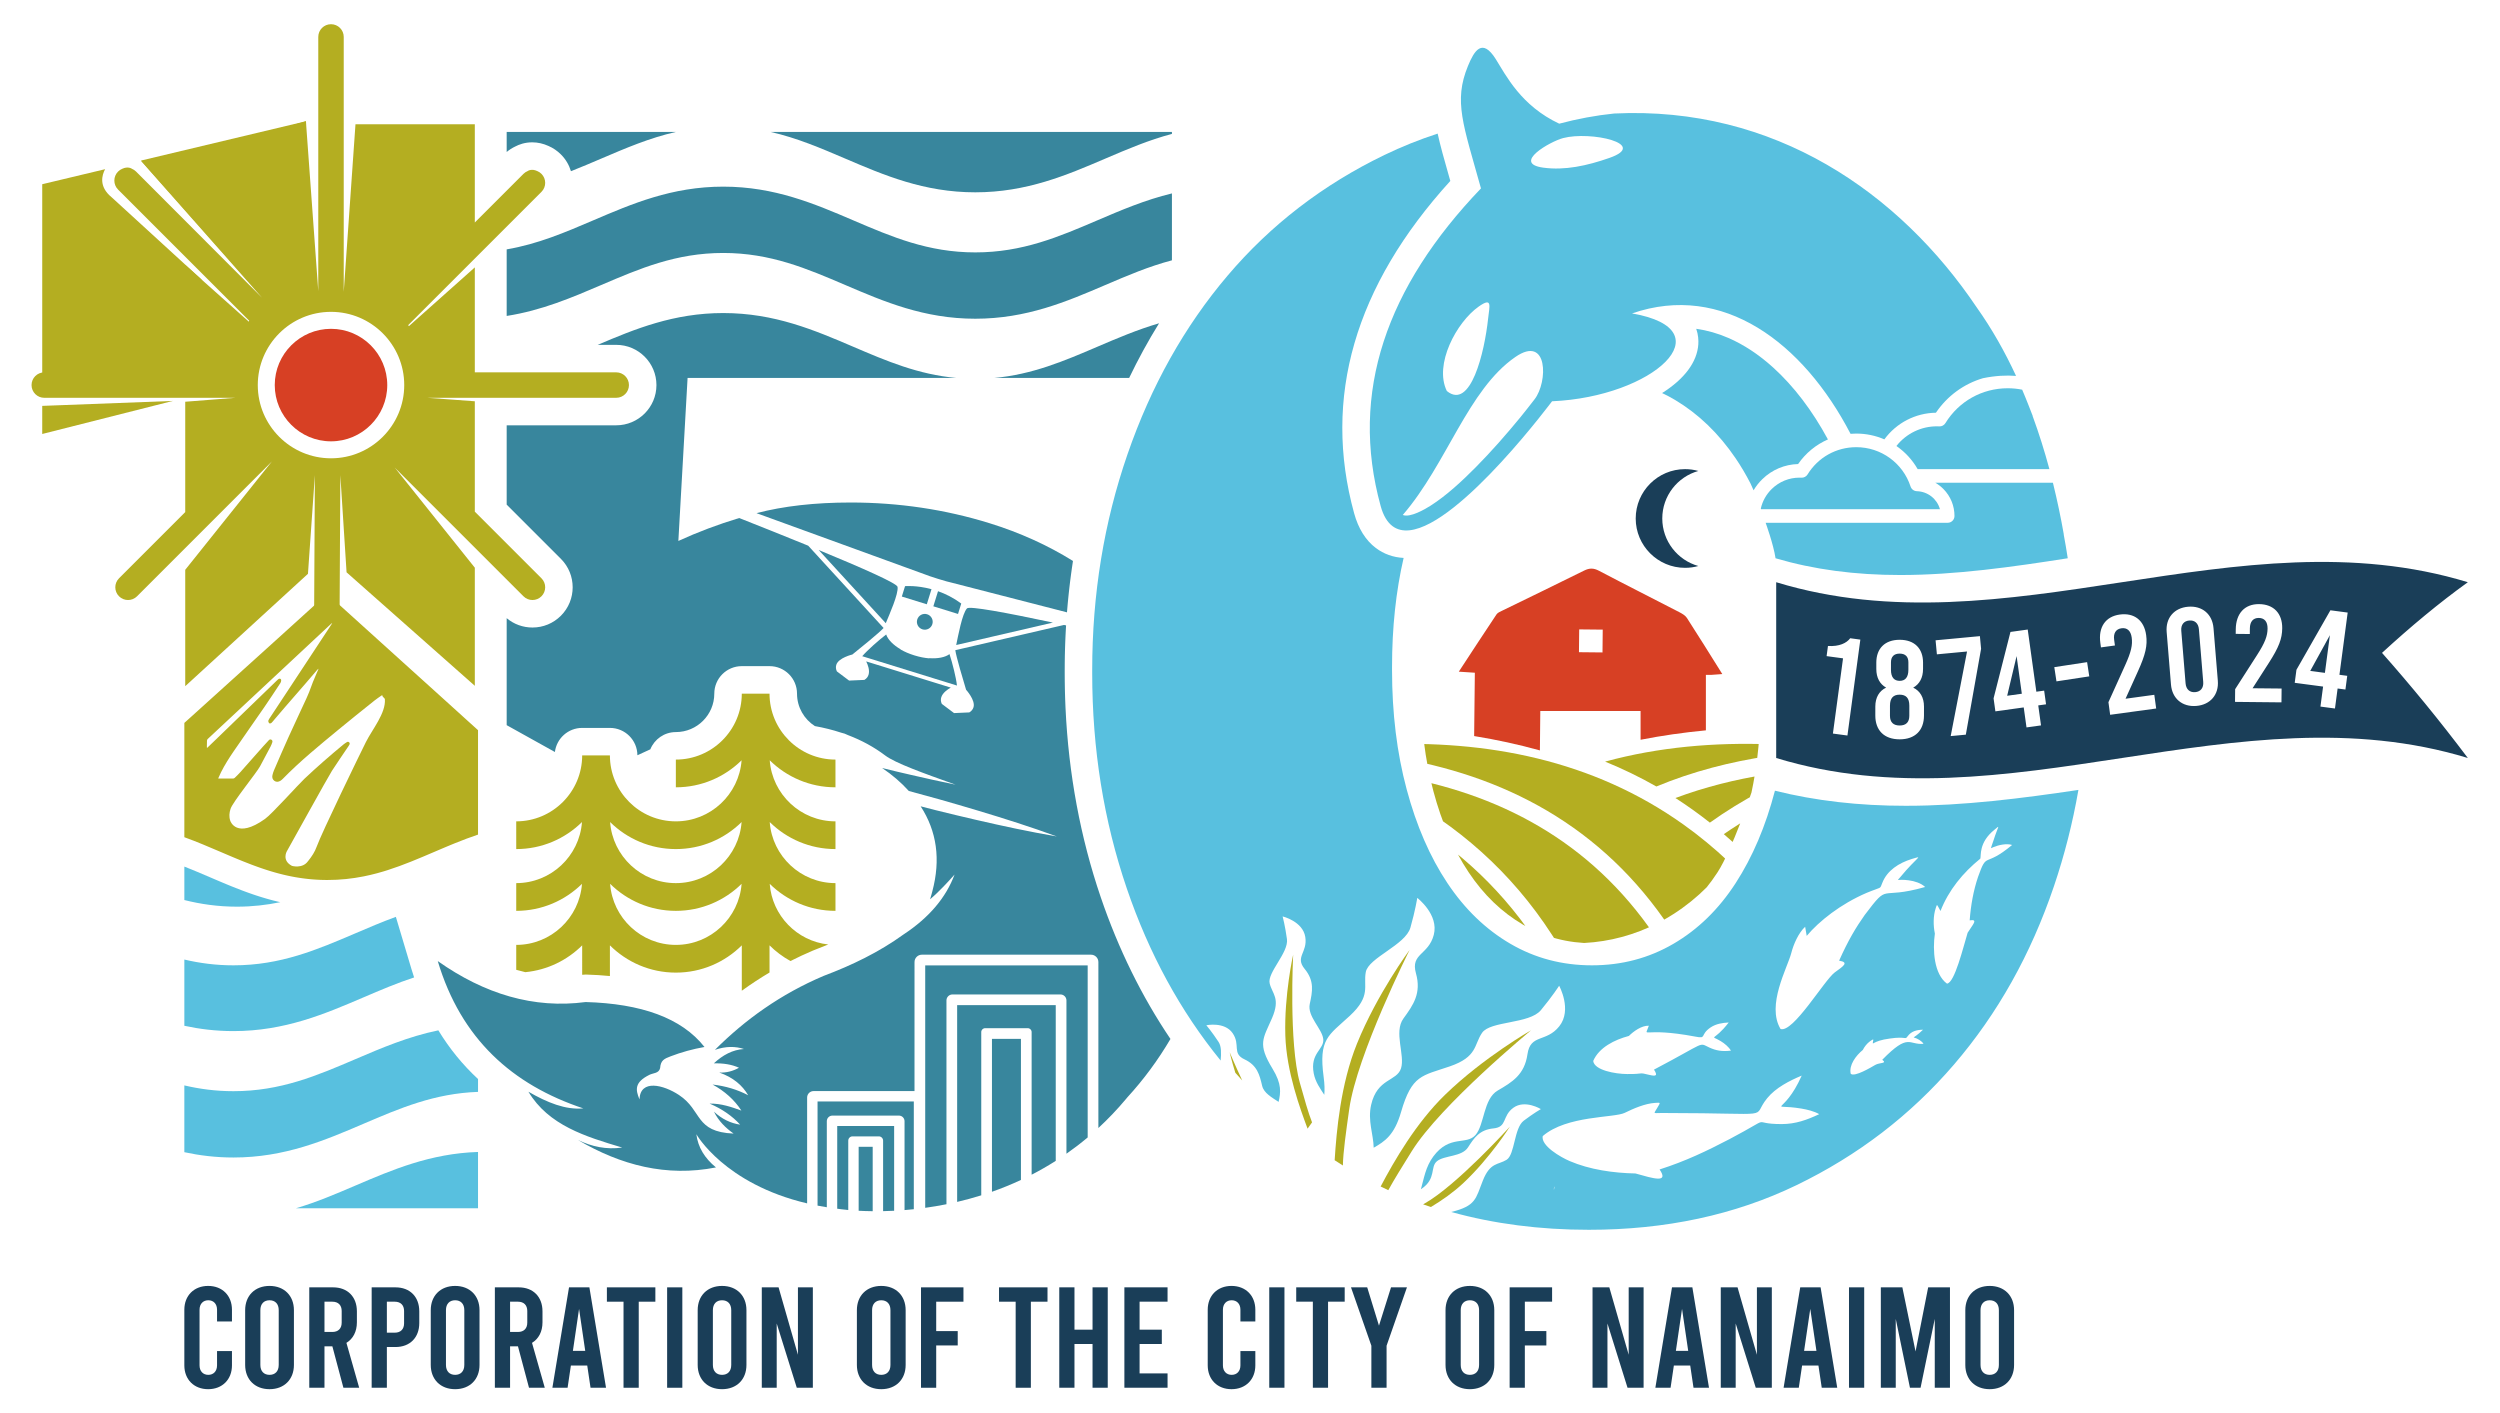 <?xml version="1.0" encoding="UTF-8" standalone="no"?>
<!-- Created with Inkscape (http://www.inkscape.org/) -->
<svg version="1.1" id="svg2" width="552" height="312" viewBox="0 0 552 312" xmlns:inkscape="http://www.inkscape.org/namespaces/inkscape" xmlns:sodipodi="http://sodipodi.sourceforge.net/DTD/sodipodi-0.dtd" xmlns="http://www.w3.org/2000/svg" xmlns:svg="http://www.w3.org/2000/svg">
  <defs id="defs6">
    <clipPath clipPathUnits="userSpaceOnUse" id="clipPath80">
      <path d="m 2901.19,1027.99 c -0.01,-0.05 -31.93,-94.752 -56.13,-132.15 -24.2,-37.391 -53.89,-66.371 -89.09,-86.891 -35.2,-20.551 -74.07,-30.801 -116.59,-30.801 -42.55,0 -81.39,10.25 -116.59,30.801 -35.2,20.52 -65.27,49.5 -90.19,86.891 -24.96,37.398 -44.38,82.121 -58.3,134.19 -13.95,52.04 -20.9,108.89 -20.9,170.49 v 4.4 c 0,61.59 6.6,118.03 19.8,169.38 13.2,51.32 32.24,95.32 57.2,131.99 24.92,36.64 54.61,65.24 89.09,85.8 34.44,20.52 72.94,30.79 115.49,30.79 42.52,0 81.39,-10.65 116.59,-31.9 35.2,-21.27 65.24,-50.59 90.19,-87.99 24.92,-37.39 44.34,-81.77 58.3,-133.09 0.84,-3.1 1.65,-6.22 2.44,-9.36 0,0 32.69,-174.73 -1.32,-332.6 z" id="path78" />
    </clipPath>
  </defs>
  <g id="g8" transform="matrix(1.333,0,0,-1.333,0,312)">
    <g id="g10" transform="scale(0.1)">
      <path d="m 305.344,78.949 v 92.192 c 0,23.281 15.918,39.429 39.441,39.429 23.52,0 39.438,-16.148 39.438,-39.429 v -19.493 h -24.707 v 19.493 c 0,9.738 -5.942,15.679 -14.496,15.679 -8.551,0 -14.493,-5.941 -14.493,-15.679 V 78.949 c 0,-9.738 5.942,-15.68 14.493,-15.68 8.554,0 14.496,5.941 14.496,15.68 v 23.762 h 24.707 V 78.949 c 0,-23.277 -15.918,-39.43 -39.438,-39.43 -23.523,0 -39.441,16.152 -39.441,39.43" style="fill:#1a3e58;fill-opacity:1;fill-rule:nonzero;stroke:none" id="path12" />
      <path d="m 406.078,79.672 v 90.75 c 0,24 16.156,40.148 40.391,40.148 24.234,0 40.39,-16.148 40.39,-40.148 V 79.672 c 0,-24 -16.156,-40.152 -40.39,-40.152 -24.235,0 -40.391,16.152 -40.391,40.152 z m 55.598,0 v 90.75 c 0,10.457 -5.942,16.398 -15.207,16.398 -9.266,0 -15.207,-5.941 -15.207,-16.398 V 79.672 c 0,-10.461 5.941,-16.402 15.207,-16.402 9.265,0 15.207,5.941 15.207,16.402" style="fill:#1a3e58;fill-opacity:1;fill-rule:nonzero;stroke:none" id="path14" />
      <path d="M 568.824,41.891 550.527,110.551 H 537.461 V 41.891 H 512.277 V 208.199 h 39.438 c 23.996,0 39.441,-15.679 39.441,-39.679 v -18.29 c 0,-15.441 -6.418,-27.32 -17.343,-33.98 l 21.144,-74.359 z m -31.363,92.418 h 13.066 c 9.743,0 15.446,5.703 15.446,15.441 V 169 c 0,9.738 -5.703,15.441 -15.446,15.441 h -13.066 v -50.132" style="fill:#1a3e58;fill-opacity:1;fill-rule:nonzero;stroke:none" id="path16" />
      <path d="m 615.629,208.199 h 39.437 c 23.997,0 39.438,-15.679 39.438,-39.679 v -19.481 c 0,-24 -15.441,-39.68 -39.438,-39.68 H 640.809 V 41.891 h -25.18 z m 38.25,-75.078 c 9.738,0 15.441,5.711 15.441,15.449 V 169 c 0,9.738 -5.703,15.441 -15.441,15.441 h -13.07 v -51.32 h 13.07" style="fill:#1a3e58;fill-opacity:1;fill-rule:nonzero;stroke:none" id="path18" />
      <path d="m 713.508,79.672 v 90.75 c 0,24 16.156,40.148 40.39,40.148 24.235,0 40.387,-16.148 40.387,-40.148 V 79.672 c 0,-24 -16.152,-40.152 -40.387,-40.152 -24.234,0 -40.39,16.152 -40.39,40.152 z m 55.594,0 v 90.75 c 0,10.457 -5.938,16.398 -15.204,16.398 -9.265,0 -15.207,-5.941 -15.207,-16.398 V 79.672 c 0,-10.461 5.942,-16.402 15.207,-16.402 9.266,0 15.204,5.941 15.204,16.402" style="fill:#1a3e58;fill-opacity:1;fill-rule:nonzero;stroke:none" id="path20" />
      <path d="M 876.254,41.891 857.957,110.551 H 844.891 V 41.891 H 819.707 V 208.199 h 39.438 c 23.996,0 39.441,-15.679 39.441,-39.679 v -18.29 c 0,-15.441 -6.414,-27.32 -17.344,-33.98 l 21.145,-74.359 z m -31.363,92.418 h 13.066 c 9.742,0 15.441,5.703 15.441,15.441 V 169 c 0,9.738 -5.699,15.441 -15.441,15.441 h -13.066 v -50.132" style="fill:#1a3e58;fill-opacity:1;fill-rule:nonzero;stroke:none" id="path22" />
      <path d="M 972.711,78.719 H 945.629 L 940.164,41.891 H 914.98 l 27.559,166.308 h 33.734 L 1003.83,41.891 h -25.654 z m -3.324,24.23 -10.219,69.61 -10.215,-69.61 z" style="fill:#1a3e58;fill-opacity:1;fill-rule:nonzero;stroke:none" id="path24" />
      <path d="m 1005.26,208.199 h 80.3 v -23.758 h -27.55 V 41.891 h -25.19 V 184.441 h -27.56 v 23.758" style="fill:#1a3e58;fill-opacity:1;fill-rule:nonzero;stroke:none" id="path26" />
      <path d="m 1105.04,208.199 h 25.19 V 41.891 h -25.19 V 208.199" style="fill:#1a3e58;fill-opacity:1;fill-rule:nonzero;stroke:none" id="path28" />
      <path d="m 1155.65,79.672 v 90.75 c 0,24 16.15,40.148 40.39,40.148 24.23,0 40.38,-16.148 40.38,-40.148 V 79.672 c 0,-24 -16.15,-40.152 -40.38,-40.152 -24.24,0 -40.39,16.152 -40.39,40.152 z m 55.59,0 v 90.75 c 0,10.457 -5.94,16.398 -15.2,16.398 -9.27,0 -15.21,-5.941 -15.21,-16.398 V 79.672 c 0,-10.461 5.94,-16.402 15.21,-16.402 9.26,0 15.2,5.941 15.2,16.402" style="fill:#1a3e58;fill-opacity:1;fill-rule:nonzero;stroke:none" id="path30" />
      <path d="m 1261.84,208.199 h 27.8 L 1321.71,96.539 V 208.199 h 24.71 V 41.891 h -26.61 L 1286.55,148.328 V 41.891 h -24.71 V 208.199" style="fill:#1a3e58;fill-opacity:1;fill-rule:nonzero;stroke:none" id="path32" />
      <path d="m 1419.36,79.672 v 90.75 c 0,24 16.15,40.148 40.39,40.148 24.23,0 40.38,-16.148 40.38,-40.148 V 79.672 c 0,-24 -16.15,-40.152 -40.38,-40.152 -24.24,0 -40.39,16.152 -40.39,40.152 z m 55.59,0 v 90.75 c 0,10.457 -5.94,16.398 -15.2,16.398 -9.27,0 -15.21,-5.941 -15.21,-16.398 V 79.672 c 0,-10.461 5.94,-16.402 15.21,-16.402 9.26,0 15.2,5.941 15.2,16.402" style="fill:#1a3e58;fill-opacity:1;fill-rule:nonzero;stroke:none" id="path34" />
      <path d="m 1525.56,208.199 h 70.32 v -23.758 h -45.14 v -48.703 h 35.64 V 111.98 h -35.64 V 41.891 h -25.18 V 208.199" style="fill:#1a3e58;fill-opacity:1;fill-rule:nonzero;stroke:none" id="path36" />
      <path d="m 1654.8,208.199 h 80.3 v -23.758 h -27.56 V 41.891 h -25.18 V 184.441 h -27.56 v 23.758" style="fill:#1a3e58;fill-opacity:1;fill-rule:nonzero;stroke:none" id="path38" />
      <path d="M 1754.58,41.891 V 208.199 h 25.19 v -70.09 h 29.93 v 70.09 h 25.18 V 41.891 h -25.18 v 72.461 h -29.93 V 41.891 h -25.19" style="fill:#1a3e58;fill-opacity:1;fill-rule:nonzero;stroke:none" id="path40" />
      <path d="m 1862.44,208.199 h 71.52 v -23.758 h -46.33 v -46.332 h 36.82 v -23.757 h -36.82 V 65.648 h 46.33 V 41.891 h -71.52 V 208.199" style="fill:#1a3e58;fill-opacity:1;fill-rule:nonzero;stroke:none" id="path42" />
      <path d="m 2000.48,78.949 v 92.192 c 0,23.281 15.92,39.429 39.44,39.429 23.52,0 39.44,-16.148 39.44,-39.429 v -19.493 h -24.71 v 19.493 c 0,9.738 -5.94,15.679 -14.49,15.679 -8.56,0 -14.5,-5.941 -14.5,-15.679 V 78.949 c 0,-9.738 5.94,-15.68 14.5,-15.68 8.55,0 14.49,5.941 14.49,15.68 v 23.762 h 24.71 V 78.949 c 0,-23.277 -15.92,-39.43 -39.44,-39.43 -23.52,0 -39.44,16.152 -39.44,39.43" style="fill:#1a3e58;fill-opacity:1;fill-rule:nonzero;stroke:none" id="path44" />
      <path d="m 2102.4,208.199 h 25.19 V 41.891 H 2102.4 V 208.199" style="fill:#1a3e58;fill-opacity:1;fill-rule:nonzero;stroke:none" id="path46" />
      <path d="m 2147.07,208.199 h 80.3 v -23.758 h -27.56 V 41.891 h -25.18 V 184.441 h -27.56 v 23.758" style="fill:#1a3e58;fill-opacity:1;fill-rule:nonzero;stroke:none" id="path48" />
      <path d="M 2330.48,208.199 2296.74,111.5 V 41.891 h -25.18 V 111.5 l -33.74,96.699 h 26.85 l 19.48,-63.437 19.96,63.437 h 26.37" style="fill:#1a3e58;fill-opacity:1;fill-rule:nonzero;stroke:none" id="path50" />
      <path d="m 2394.39,79.672 v 90.75 c 0,24 16.15,40.148 40.39,40.148 24.23,0 40.38,-16.148 40.38,-40.148 V 79.672 c 0,-24 -16.15,-40.152 -40.38,-40.152 -24.24,0 -40.39,16.152 -40.39,40.152 z m 55.59,0 v 90.75 c 0,10.457 -5.94,16.398 -15.2,16.398 -9.27,0 -15.21,-5.941 -15.21,-16.398 V 79.672 c 0,-10.461 5.94,-16.402 15.21,-16.402 9.26,0 15.2,5.941 15.2,16.402" style="fill:#1a3e58;fill-opacity:1;fill-rule:nonzero;stroke:none" id="path52" />
      <path d="m 2500.58,208.199 h 70.33 v -23.758 h -45.14 v -48.703 h 35.63 V 111.98 h -35.63 V 41.891 h -25.19 V 208.199" style="fill:#1a3e58;fill-opacity:1;fill-rule:nonzero;stroke:none" id="path54" />
      <path d="m 2637.9,208.199 h 27.8 L 2697.78,96.539 V 208.199 h 24.7 V 41.891 h -26.61 L 2662.61,148.328 V 41.891 H 2637.9 V 208.199" style="fill:#1a3e58;fill-opacity:1;fill-rule:nonzero;stroke:none" id="path56" />
      <path d="m 2799.7,78.719 h -27.09 l -5.46,-36.828 h -25.19 l 27.56,166.308 h 33.74 l 27.56,-166.308 h -25.66 z m -3.33,24.23 -10.22,69.61 -10.21,-69.61 z" style="fill:#1a3e58;fill-opacity:1;fill-rule:nonzero;stroke:none" id="path58" />
      <path d="m 2850.3,208.199 h 27.8 L 2910.17,96.539 V 208.199 h 24.71 V 41.891 h -26.61 L 2875.01,148.328 V 41.891 H 2850.3 V 208.199" style="fill:#1a3e58;fill-opacity:1;fill-rule:nonzero;stroke:none" id="path60" />
      <path d="m 3012.09,78.719 h -27.08 l -5.47,-36.828 h -25.18 l 27.56,166.308 h 33.74 l 27.56,-166.308 h -25.66 z m -3.32,24.23 -10.22,69.61 -10.22,-69.61 z" style="fill:#1a3e58;fill-opacity:1;fill-rule:nonzero;stroke:none" id="path62" />
      <path d="m 3062.7,208.199 h 25.18 V 41.891 H 3062.7 V 208.199" style="fill:#1a3e58;fill-opacity:1;fill-rule:nonzero;stroke:none" id="path64" />
      <path d="M 3229.95,208.199 V 41.891 h -25.18 V 155.93 L 3181.25,41.891 h -17.58 L 3140.15,155.93 V 41.891 h -24.71 V 208.199 h 35.64 L 3172.93,102 l 20.91,106.199 h 36.11" style="fill:#1a3e58;fill-opacity:1;fill-rule:nonzero;stroke:none" id="path66" />
      <path d="m 3255.38,79.672 v 90.75 c 0,24 16.15,40.148 40.38,40.148 24.24,0 40.39,-16.148 40.39,-40.148 V 79.672 c 0,-24 -16.15,-40.152 -40.39,-40.152 -24.23,0 -40.38,16.152 -40.38,40.152 z m 55.59,0 v 90.75 c 0,10.457 -5.94,16.398 -15.21,16.398 -9.26,0 -15.2,-5.941 -15.2,-16.398 V 79.672 c 0,-10.461 5.94,-16.402 15.2,-16.402 9.27,0 15.21,5.941 15.21,16.402" style="fill:#1a3e58;fill-opacity:1;fill-rule:nonzero;stroke:none" id="path68" />
      <path d="m 2173.3,481.469 c -6.17,15.582 -12.68,38.781 -20.18,65.41 -18.58,65.992 -11.1,212.351 -11.1,212.351 0,0 -15.03,-66.8 -12.97,-133.839 1.85,-60.032 24.76,-121.969 36.84,-154.34 2.46,3.687 4.97,7.097 7.41,10.418" style="fill:#b4ae21;fill-opacity:1;fill-rule:nonzero;stroke:none" id="path70" />
      <path d="m 588.883,376.879 c -32.875,-14.078 -64.817,-27.738 -98.738,-37.688 h 301.66 v 93.27 C 712.75,429.879 649.824,402.969 588.883,376.879" style="fill:#58c0df;fill-opacity:1;fill-rule:nonzero;stroke:none" id="path72" />
      <g id="g74">
        <g id="g76" clip-path="url(#clipPath80)">
          <path d="m 2441.8,1121.36 c 37.25,-6.05 73.38,-13.92 108.23,-23.59 0.23,-0.07 0.45,-0.13 0.68,-0.2 l 0.66,65.33 h 166.11 v -47.67 c 35.03,6.87 71.13,12.07 108.18,15.6 v 91.93 h 9.67 c 5.71,0.42 11.18,0.83 17.51,1.3 -20.29,32.35 -39.16,62.87 -58.65,93 -2.74,4.24 -8.12,7.23 -12.87,9.69 -44.23,22.88 -88.74,45.25 -132.82,68.43 -8.82,4.64 -15.71,4.68 -24.53,0.28 -45.04,-22.43 -90.4,-44.24 -135.6,-66.35 -3.41,-1.67 -7.6,-3.31 -9.54,-6.22 -20.75,-31.04 -41.12,-62.35 -62.45,-94.88 9.84,-0.65 16.96,-1.11 26.57,-1.74 -0.37,-35.77 -0.63,-70.44 -1.15,-104.91 z m 174.01,176.69 38.98,-0.4 -0.38,-37.78 -38.99,0.4 0.39,37.78" style="fill:#d74024;fill-opacity:1;fill-rule:nonzero;stroke:none" id="path82" />
          <path d="m 2308.55,997.051 c 92.26,-50.75 171.44,-120.039 232.88,-211.262 -104.45,24.02 -191.81,103.52 -232.88,211.262" style="fill:#b4ae21;fill-opacity:1;fill-rule:nonzero;stroke:none" id="path84" />
          <path d="m 2855.35,958.898 c 16.44,11.372 33.31,21.973 50.53,31.84 -7.47,-18.558 -16.39,-36.418 -26.65,-53.316 -7.82,7.348 -15.78,14.519 -23.88,21.476" style="fill:#b4ae21;fill-opacity:1;fill-rule:nonzero;stroke:none" id="path86" />
          <path d="m 2743.64,1037.82 c -27.49,15.68 -55.89,29.41 -84.94,41.22 89.29,24.35 181.91,32.03 273.74,28.66 -0.43,-6.45 -1.02,-12.88 -1.77,-19.28 -63.75,-9.46 -126.83,-25.58 -187.03,-50.6" style="fill:#b4ae21;fill-opacity:1;fill-rule:nonzero;stroke:none" id="path88" />
          <path d="m 2832.25,977.961 c -18.41,14.57 -37.45,28.169 -57.05,40.759 48.89,18.31 99.5,30.87 150.61,38.94 -1.77,-8.81 -3.83,-17.53 -6.2,-26.18 l -3.29,-1.73 c -28.98,-15.31 -57.11,-32.531 -84.07,-51.789" style="fill:#b4ae21;fill-opacity:1;fill-rule:nonzero;stroke:none" id="path90" />
          <path d="m 2284.48,1107.34 c 177.38,7.86 353.49,-25.11 504.35,-132.762 26.03,-18.578 50.88,-39.058 74.4,-61.297 -28.85,-39.871 -65.23,-72.703 -106.56,-95.949 -116.46,166.027 -282.9,246.068 -469.03,272.138 l -1.55,0.22 c -0.68,5.87 -1.21,11.77 -1.61,17.65" style="fill:#b4ae21;fill-opacity:1;fill-rule:nonzero;stroke:none" id="path92" />
          <path d="m 2295.85,1036.88 c -1.9,7.33 -3.58,14.72 -5.03,22.16 174.56,-25.76 330.33,-100.681 440.55,-254.481 -39.04,-17.489 -80.69,-26.348 -122.92,-26.348 -9.9,0 -19.8,0.48 -29.66,1.449 l -8.25,12.738 c -67.36,104.184 -156.57,182.082 -261.2,237.352 l -13.49,7.13" style="fill:#b4ae21;fill-opacity:1;fill-rule:nonzero;stroke:none" id="path94" />
        </g>
      </g>
      <path d="m 3642.3,1298.22 c -0.82,10.04 -7,15.28 -15.9,14.55 -8.9,-0.73 -14.14,-6.9 -13.31,-16.94 l 7.14,-87.19 c 0.82,-10.04 7,-15.28 15.9,-14.55 8.9,0.73 14.14,6.9 13.32,16.95 l -7.15,87.18" style="fill:#1a3e58;fill-opacity:1;fill-rule:nonzero;stroke:none" id="path96" />
      <path d="m 3146.62,1189.92 c -10.53,0.01 -16.03,-5.49 -16.04,-18.31 l -0.01,-16.72 c 0,-10.53 5.49,-16.03 16.02,-16.04 10.54,-0.01 16.04,5.49 16.04,16.02 l 0.01,16.72 c 0.01,12.82 -5.48,18.32 -16.02,18.33" style="fill:#1a3e58;fill-opacity:1;fill-rule:nonzero;stroke:none" id="path98" />
      <path d="m 3146.64,1212.82 c 8.93,0 14.43,5.49 14.44,18.31 v 12.37 c 0.01,9.39 -5.03,14.43 -14.42,14.44 -9.39,0 -14.43,-5.03 -14.43,-14.42 l -0.01,-12.37 c -0.01,-12.82 5.49,-18.32 14.42,-18.33" style="fill:#1a3e58;fill-opacity:1;fill-rule:nonzero;stroke:none" id="path100" />
      <path d="m 3324.71,1188.12 24.27,3.36 -8.65,62.38 z" style="fill:#1a3e58;fill-opacity:1;fill-rule:nonzero;stroke:none" id="path102" />
      <path d="m 3851.01,1226.04 8.27,62.43 -32.56,-59.21 z" style="fill:#1a3e58;fill-opacity:1;fill-rule:nonzero;stroke:none" id="path104" />
      <path d="m 4087.75,1376.19 c -381.88,116.47 -763.75,-116.47 -1145.64,0 0,-97.05 0,-194.11 0,-291.17 381.89,-116.461 763.76,116.47 1145.64,0 -47.37,62.98 -94.76,120.59 -142.15,174.14 47.39,43.5 94.76,82.95 142.15,117.03 z m -1027.64,-253.93 -24.06,3.24 16.78,124.6 -27.23,3.67 2.26,16.8 c 18.79,-1.15 30.92,4.84 36.85,12.83 l 16.79,-2.27 z m 126.8,33.06 c -0.02,-24.28 -14.45,-39.38 -40.33,-39.37 -25.88,0.02 -40.3,15.14 -40.28,39.41 l 0.01,14.89 c 0.01,15.11 6.42,25.87 17.88,31.36 -10.3,5.73 -16.25,16.27 -16.24,30.93 v 10.53 c 0.02,23.13 13.99,37.78 38.73,37.77 24.73,-0.02 38.69,-14.68 38.68,-37.81 l -0.01,-10.54 c -0.01,-14.65 -5.97,-25.18 -16.28,-30.9 11.45,-5.51 17.86,-16.27 17.85,-31.39 z m 69.31,-31.64 -25.08,-2.36 27.09,140.1 -49.93,-4.69 -2.18,23.26 73.41,6.89 1.97,-20.98 z m 124.55,15.34 -24.04,-3.34 -4.6,33.12 -46.95,-6.51 -2.99,21.55 27.97,109.99 28.58,3.97 14.29,-102.98 12.93,1.79 3.14,-22.68 -12.92,-1.79 z m 25.59,72.94 -3.59,23.55 54.34,8.28 3.59,-23.55 z m 88.93,-55.37 -2.85,20.88 27.52,60.84 c 10.31,22.68 12.68,34.09 11.01,46.35 -1.52,11.12 -7.57,16.53 -16.88,15.26 -9.3,-1.27 -13.68,-8.11 -12.17,-19.23 l 1.27,-9.3 -23.14,-3.16 -1.02,7.49 c -3.53,25.87 8.37,43.67 32.19,46.92 23.83,3.25 40.36,-9.52 43.71,-34.02 2.35,-17.24 -0.95,-32.03 -13.56,-59.86 l -20.59,-45.57 47.65,6.5 3.1,-22.69 z m 142.71,14.67 c -23.28,-1.9 -40.07,12.35 -41.96,35.4 l -7.15,87.18 c -1.89,23.06 12.36,39.85 35.64,41.76 23.28,1.9 40.07,-12.34 41.96,-35.4 l 7.15,-87.18 c 1.89,-23.05 -12.36,-39.85 -35.64,-41.76 z m 141.29,28.82 -0.24,-22.9 -76.94,0.79 0.22,21.07 36.07,56.19 c 13.5,20.93 17.51,31.88 17.63,44.25 0.12,11.22 -5.08,17.46 -14.47,17.55 -9.39,0.1 -14.72,-6.03 -14.84,-17.25 l -0.09,-9.39 -23.36,0.24 0.08,7.56 c 0.27,26.1 14.63,41.99 38.67,41.74 24.05,-0.25 38.55,-15.28 38.29,-40.01 -0.18,-17.41 -5.59,-31.55 -22.11,-57.26 l -27,-42.09 z m 108.72,21.06 -3.01,-22.71 -12.94,1.72 -4.39,-33.15 -24.06,3.19 4.39,33.15 -46.99,6.22 2.85,21.57 56.26,98.58 28.61,-3.79 -13.66,-103.07 12.94,-1.71" style="fill:#1a3e58;fill-opacity:1;fill-rule:nonzero;stroke:none" id="path106" />
      <path d="m 2703.32,1821.44 c 150.38,51.89 283.37,-48.22 361.94,-199.42 3.14,0.25 6.3,0.39 9.49,0.39 16.4,0 32.16,-3.39 46.53,-9.58 19.98,27.31 51.63,43.66 85.4,44.12 18.95,28 46.47,47.91 77.98,57.19 20.54,4.2 38.75,5.07 54.75,3.78 -18.32,39.61 -39.86,77.88 -65.2,113.56 v 0 c -127.83,190.01 -335.2,334 -600.5,321.08 -30.43,-3.11 -60.75,-8.78 -91,-16.83 -63.33,29.75 -88.12,79.86 -105.09,106.91 -22.5,35.83 -35.68,14 -46.12,-11.46 -24.02,-58.53 -7.85,-96.66 21.6,-202.66 -156.3,-163.16 -217.99,-337.76 -166.18,-526.04 4.42,-16.14 11.11,-26.92 19.5,-33.28 63.9,-48.47 227.23,158.33 259.07,199.68 3.23,4.21 5.12,6.7 5.38,7.03 167.98,7.29 288.67,118.39 132.45,145.53 z m -254.11,11.25 c 23.45,16.56 17.94,0.98 15.75,-19.65 -5.98,-56.24 -29.01,-152.42 -68.39,-120.15 -21.64,43.95 16.13,114 52.64,139.8 z m 92.57,-153.64 c -7.71,-9.87 -15.35,-19.83 -23.34,-29.57 -23.44,-28.57 -48,-56.59 -73.99,-82.85 -22.39,-22.63 -48.18,-46.68 -75.06,-63.81 -9.49,-6.05 -33.49,-19.85 -45.41,-15.37 -0.13,0.07 -0.24,0.12 -0.37,0.17 72.99,84.51 107.83,207.44 186.44,261.63 54.47,37.57 54.18,-41.49 31.73,-70.2 z m 124.06,399.94 c -37.16,-13 -73.94,-21.01 -109.68,-16.1 -52.2,7.18 11.65,43.3 32.89,48.95 45.66,12.11 142.84,-9.76 76.79,-32.85" style="fill:#58c0df;fill-opacity:1;fill-rule:nonzero;stroke:none" id="path108" />
      <path d="m 3366.86,1651.48 c 0.05,0.04 0.09,0.09 0.14,0.13 -2.05,5.41 -4.15,10.82 -6.31,16.21 -3.55,9.15 -7.28,18.24 -11.14,27.29 -7.77,1.56 -15.79,2.37 -23.95,2.37 -42.42,0 -81.02,-21.62 -103.25,-57.82 -2.15,-3.5 -6.03,-5.55 -10.13,-5.36 l -0.16,0.01 c -1.02,0.05 -2.04,0.1 -3.07,0.1 -26.44,0.28 -51.5,-11.86 -67.78,-32.6 14.32,-9.85 26.41,-22.88 35.22,-38.31 h 218.22 c -7.91,29.37 -17.1,58.85 -27.79,87.98" style="fill:#58c0df;fill-opacity:1;fill-rule:nonzero;stroke:none" id="path110" />
      <path d="m 3175.05,1526.96 c -4.74,0.15 -8.89,3.25 -10.37,7.76 -12.76,38.97 -48.9,65.15 -89.93,65.15 -33.16,0 -63.32,-16.9 -80.69,-45.19 -2.15,-3.5 -6.11,-5.57 -10.22,-5.36 -0.8,0.04 -1.6,0.08 -2.42,0.09 h -0.65 c -17.21,0 -33.49,-6.61 -45.84,-18.61 -9.23,-8.96 -15.48,-20.21 -18.29,-32.5 0.14,-0.37 0.28,-0.75 0.41,-1.13 h 296.31 c -4.73,16.87 -19.87,29.24 -38.31,29.79" style="fill:#58c0df;fill-opacity:1;fill-rule:nonzero;stroke:none" id="path112" />
      <path d="m 2904.65,1528.45 c 3.97,6.71 8.84,12.95 14.57,18.52 16.01,15.56 36.95,24.37 59.17,24.95 12.61,18.26 29.74,32.2 49.41,40.77 -25.67,47.56 -56.49,88.16 -90.78,119.19 -23.6,21.35 -48.49,37.8 -73.98,48.87 -17.51,7.61 -35.38,12.69 -53.37,15.2 3.47,-10.06 3.87,-19.19 3.45,-25.63 -1.89,-29.34 -22.97,-57.49 -60.02,-80.8 7.27,-3.41 14.39,-7.18 21.36,-11.34 38.87,-23.17 72.35,-55.41 100.45,-96.73 8.86,-13.02 17.03,-26.9 24.58,-41.56 1.74,-3.72 3.46,-7.54 5.16,-11.44" style="fill:#58c0df;fill-opacity:1;fill-rule:nonzero;stroke:none" id="path114" />
      <path d="m 3418.35,1455.4 c 0.05,0.01 0.1,0.02 0.16,0.02 -4.93,28.01 -10.88,56.66 -18.03,85.53 h -194.75 c 4.98,-2.89 9.59,-6.47 13.7,-10.7 11.62,-11.94 18.02,-27.69 18.02,-44.36 0,-6.22 -5.05,-11.26 -11.27,-11.26 h -301.54 c 0,0 12.94,-35.61 16.41,-58.77 63.38,-18.66 131.22,-27.74 206.89,-27.74 0.02,0 0.03,0 0.04,0 91.28,0.01 185.27,13.34 277.09,27.75 -2.01,13.27 -4.26,26.44 -6.72,39.53" style="fill:#58c0df;fill-opacity:1;fill-rule:nonzero;stroke:none" id="path116" />
      <path d="m 3157.11,1005.85 c -78.3,0 -149.72,8.21 -217.09,25.01 -0.02,-0.07 -0.03,-0.13 -0.05,-0.19 -15.28,-58.58 -36.93,-109.51 -64.95,-152.811 -28.01,-43.3 -62.39,-76.847 -103.14,-100.609 -40.75,-23.789 -85.76,-35.648 -134.99,-35.648 -49.27,0 -94.24,11.859 -134.99,35.648 -40.75,23.762 -75.57,57.309 -104.42,100.609 -28.89,43.301 -51.38,95.071 -67.49,155.361 -16.16,60.25 -24.2,126.07 -24.2,197.38 v 5.1 c 0,65.23 6.41,125.45 19.2,180.75 -17.04,0.82 -32.9,6.46 -46.09,16.46 -16.86,12.78 -28.95,32.14 -35.91,57.52 -52.61,191.21 0.99,376.29 159.33,550.43 -0.91,3.19 -1.8,6.32 -2.68,9.43 -7.41,26.03 -13.78,48.47 -18.3,69 -30.42,-9.91 -59.85,-21.73 -88.28,-35.47 -101.88,-49.27 -188.48,-115.88 -259.79,-199.93 -71.31,-84.05 -126.51,-182.54 -165.55,-295.44 -39.08,-112.94 -58.58,-232.21 -58.58,-357.85 v -5.09 c 0,-125.68 19.11,-244.498 57.31,-356.569 36.83,-108.031 88.65,-203.05 155.47,-285.05 1.06,11.918 1.32,23.531 -3.44,30.769 -11.11,16.922 -20.29,27.68 -20.29,27.68 0,0 30.18,6.359 43.58,-13.11 13.4,-19.46 -1.52,-33.441 19.61,-43.339 21.13,-9.903 24.95,-25.539 29.26,-43.852 2.86,-12.16 16.22,-19.328 27.26,-26.648 3.41,15.41 5.61,29.359 -10.03,54.918 -25.33,41.41 -15.61,49.793 -1.01,83.461 14.6,33.671 0.37,40.312 -3.79,58.039 -4.16,17.742 31.74,50.953 28.66,73.281 -3.08,22.332 -7.16,37.531 -7.16,37.531 0,0 33.37,-8.043 37.53,-34.012 4.16,-25.98 -17.52,-32.89 -1.02,-52.949 16.5,-20.058 12.86,-37.609 8.44,-58.07 -4.43,-20.469 20.5,-40.949 22.36,-58.149 1.87,-17.203 -22.3,-23.14 -15.78,-56.839 2.78,-14.403 10.66,-24.973 17.49,-35.493 0.77,8.11 0.54,17.621 -1.02,29.18 -8.59,63.75 7.66,68.711 43.35,101.742 35.69,33.028 21.98,48.68 26.41,72.41 4.43,23.731 65.71,44.829 73.9,73.547 8.19,28.723 11.36,49.332 11.36,49.332 0,0 36.17,-27.57 27.35,-61.289 -8.83,-33.722 -38.81,-30.519 -29.52,-63.66 9.3,-33.141 -4.49,-52.473 -20.79,-74.93 -16.3,-22.453 2.98,-60.609 -3.94,-82.461 -6.93,-21.851 -39.4,-16.148 -49.5,-60.492 -5.97,-26.207 3.79,-48.75 4.22,-71.027 18.38,10.539 34.21,20.668 45.37,59.23 17.89,61.778 34.77,59.75 80.76,75.547 45.99,15.801 39.78,35.653 53.41,55.571 13.64,19.921 78.22,14.461 97.32,37.429 19.09,22.961 30.32,40.532 30.32,40.532 0,0 21.95,-39.829 0.26,-67.11 -21.7,-27.281 -47.84,-12.25 -52.72,-46.308 -4.89,-34.071 -25.31,-46.18 -49.29,-60.141 -23.98,-13.949 -21.76,-56.652 -36.92,-73.84 -15.17,-17.191 -42.57,1.141 -69.72,-35.332 -12.94,-17.391 -15.57,-36.719 -20.61,-54.34 0.24,0.16 0.48,0.313 0.72,0.473 25.55,17.25 13.99,36.379 26.11,46.109 12.11,9.731 40.96,6.899 51.16,22.699 10.2,15.801 19.04,29.258 42.27,31.5 23.22,2.239 13.86,20.418 33.01,34.258 19.15,13.84 45.45,-2.269 45.45,-2.269 0,0 -12.26,-7.059 -28.41,-19.27 -16.14,-12.211 -14.47,-56.121 -28.38,-64.738 -13.92,-8.609 -27.17,-3.781 -39.31,-34.441 -12,-30.321 -11.33,-41.891 -52.35,-51.989 70.81,-19.66 146.78,-29.5 227.94,-29.5 127.34,0 241.95,24.641 343.83,73.86 101.87,49.23 188.87,115.89 261.06,199.929 72.15,84.051 127.34,182.5 165.55,295.442 17.52,51.789 31.01,104.91 40.49,159.378 -93.74,-13.94 -189.73,-26.29 -285.62,-26.29 z M 2698.08,624.621 c 7.43,7.367 21.13,17.551 33.11,16.949 -7.51,-22.41 -12.82,-1.09 77.29,-18.09 19.34,-3.89 6.51,2.918 25.36,15.508 8.6,5.66 19.43,7.481 29.65,7.934 -25.68,-33.203 -32.07,-19.524 -13.23,-30.883 6.28,-3.801 13.14,-9.418 16.92,-15.758 -15.19,-1.73 -24.82,0.188 -35.51,5.039 -19.07,8.641 -3,10.258 -91.96,-36.461 6.65,-10.308 3.2,-11.32 -7.47,-8.789 -19.54,4.879 -7.71,1.129 -37.05,1.461 -19.66,0.098 -54.39,6.321 -56.16,21.649 9.59,22.422 35.49,35.191 59.05,41.441 z M 2573.95,369.629 c -0.37,3.711 0.68,5.281 1.06,5.59 z m 377.43,109.012 c -56.1,-0.071 -8.61,16.339 -86.28,-24.75 -38.13,-19.871 -72.66,-36.5 -116.12,-50.411 15.65,-23.019 -9.54,-15.23 -40.02,-6.64 -36.15,0.73 -75.59,6.191 -109.08,20.601 -15.03,6.469 -47.73,25.329 -44.51,41.297 39.86,34.492 118.7,29.91 135.92,38.563 14.88,7.301 33.4,15.301 50.02,16.437 10.6,0.762 8.83,0.711 3.7,-8.406 -6.45,-11.594 -8.63,-7.812 15.41,-8.371 187.23,-0.09 138.18,-10.34 166.76,24.539 14.05,17.262 36.74,28.91 57.17,37.441 -30.33,-68.609 -57.6,-45.23 -0.53,-54.621 9.52,-1.59 21.22,-4.379 29.55,-9.242 -20.36,-9.59 -39.08,-16.367 -61.99,-16.437 z m 166.41,106.5 c 8.89,-6.602 -4.31,-4.262 -11.51,-8.45 -6.93,-4.019 -34.14,-20.453 -40.68,-14.8 -3.42,14.191 8.5,30.14 19.96,39.519 2.72,5.399 6.92,10.75 11.91,14.371 7.19,5.09 5.4,2.668 5.03,-0.293 -1.05,-8.258 -2.06,1.032 28.05,4.864 27.4,4.027 24.81,-2.75 29.23,3.66 6.28,8.59 14.86,10.648 25.57,10.957 -19.79,-19.258 -19.01,-8.649 -6.06,-16.981 2.57,-1.66 5.25,-3.816 6.87,-6.398 -24.93,-2.328 -24.04,18.808 -68.37,-26.449 z m -29.15,239.718 c -14.67,-20.8 -27.24,-41.781 -42.33,-75.55 17.2,-2.778 6.94,-9.168 -7.22,-19.457 -17.49,-13.071 -68.88,-100.571 -89.75,-93.723 -23.8,39.391 11.32,101.133 17.74,125.73 3.68,14.539 11.99,33.5 22.98,43.621 0.94,-6.281 1.43,-8.718 2.6,-15.128 20.29,24.218 55.89,52.636 99.19,71.25 25.87,10.699 21.56,5.398 25.96,16.429 8.03,20.739 27.41,33.02 48.8,39.699 20.59,5.84 10.43,5.641 -19.54,-30.75 -5.88,-7.082 -5.15,-1.96 14.66,-4.589 9.42,-1.262 20.25,-4.59 27.11,-11.051 -79.26,-22.531 -58.03,9.18 -100.2,-46.481 z m 187.89,63.442 c -7.87,-23.231 -12.11,-47.68 -13.93,-72.231 15.19,2.731 4.46,-7.679 -3.4,-20.519 -7.32,-23.969 -21.53,-83.25 -34.23,-84.27 -21.38,15.61 -24,55.239 -20.04,82.867 -2.74,13.211 -2.89,29.141 1.4,42.063 2.66,7.66 1.31,7.051 7.93,-4.609 13.47,34.546 37.04,63.269 65.96,86.707 1.66,4.711 -3.01,26.523 23.22,47.722 10.92,9.117 6.32,6.899 -1.43,-17.703 -5.31,-15.808 -5.26,-13.098 -0.54,-11.109 8.9,3.691 22.15,6.73 31.41,3.742 -46.7,-39.039 -41.02,-9.52 -56.35,-52.66" style="fill:#58c0df;fill-opacity:1;fill-rule:nonzero;stroke:none" id="path118" />
      <path d="m 2370.22,341.27 c 18.54,11.179 37.47,24.46 53.86,39.851 43.93,41.25 76.85,93.199 76.85,93.199 0,0 -88.29,-97.66 -142.03,-127.73 -0.55,-0.309 -1.08,-0.602 -1.62,-0.91 4.28,-1.508 8.59,-2.981 12.94,-4.41" style="fill:#b4ae21;fill-opacity:1;fill-rule:nonzero;stroke:none" id="path120" />
      <path d="m 2299.59,369.191 c 9.87,17.95 23.53,39.868 38.7,64.278 47.96,77.14 197.86,200.59 197.86,200.59 0,0 -78.78,-44.977 -142.54,-106.887 -48.01,-46.633 -84.02,-109.012 -106.69,-151.934 4.19,-2.047 8.4,-4.066 12.67,-6.047" style="fill:#b4ae21;fill-opacity:1;fill-rule:nonzero;stroke:none" id="path122" />
      <path d="m 2224.37,410.031 c 0.44,22.289 5.15,55.367 10.56,93.68 12.71,89.93 99.96,263.418 99.96,263.418 0,0 -53.9,-72.969 -87.21,-155.367 -27.04,-66.891 -33.92,-144.91 -36.94,-192.981 4.49,-2.953 9.03,-5.871 13.63,-8.75" style="fill:#b4ae21;fill-opacity:1;fill-rule:nonzero;stroke:none" id="path124" />
      <path d="m 2057.62,550.891 c -12.53,26.808 -20.8,46.757 -20.8,46.757 0,0 3.12,-13.757 9.4,-33.988 3.73,-4.262 7.53,-8.512 11.4,-12.769" style="fill:#b4ae21;fill-opacity:1;fill-rule:nonzero;stroke:none" id="path126" />
      <path d="M 726.078,633.93 C 676.027,623.551 631.957,604.699 588.883,586.262 525.07,558.941 464.793,533.129 386.68,533.129 c -29.239,0 -55.977,3.621 -81.336,9.582 V 432.078 c 25.367,-5.476 52.258,-8.808 81.336,-8.808 84.925,0 151.191,28.371 215.273,55.812 60.406,25.867 117.652,50.359 189.852,52.898 v 21.282 c -25.489,23.636 -47.41,50.547 -65.727,80.668" style="fill:#58c0df;fill-opacity:1;fill-rule:nonzero;stroke:none" id="path128" />
      <path d="m 681.504,735.551 -25.789,86.34 C 632.754,813.5 610.688,804.059 588.883,794.719 525.07,767.41 464.793,741.602 386.68,741.602 c -29.239,0 -55.977,3.609 -81.332,9.57 V 641.461 c 25.363,-5.473 52.254,-8.801 81.332,-8.801 84.925,0 151.191,28.371 215.273,55.809 28.07,12.019 55.453,23.73 83.977,33.09 -1.532,4.621 -3.02,9.269 -4.426,13.992" style="fill:#58c0df;fill-opacity:1;fill-rule:nonzero;stroke:none" id="path130" />
      <path d="m 766.074,1154.41 c -14.605,13.21 -29.211,26.45 -43.816,39.65 -18.024,16.28 -36.047,32.54 -54.059,48.81 -14.937,13.49 -29.851,27.01 -44.793,40.5 -4.043,3.65 -8.086,7.31 -12.133,10.96 -10.742,9.72 -21.503,19.44 -32.261,29.16 -10.133,9.16 -20.239,18.35 -30.449,27.44 -4.258,3.8 -8.821,3.73 -13.168,0.02 -2.598,-2.22 -5.161,-4.47 -7.696,-6.76 -18.359,-16.64 -36.719,-33.27 -55.078,-49.92 -6.41,-5.8 -12.82,-11.62 -19.23,-17.42 -21.93,-19.85 -43.895,-39.66 -65.856,-59.49 -22.937,-20.74 -45.859,-41.49 -68.832,-62.2 -4.441,-4.02 -8.906,-8.01 -13.355,-12.02 V 953.82 c 20.722,-7.5 40.593,-16 60.222,-24.41 2.262,-0.961 4.512,-1.93 6.762,-2.89 0.008,0 0.016,-0.008 0.023,-0.008 1.614,-0.692 3.219,-1.371 4.829,-2.063 0.195,-0.078 0.386,-0.16 0.582,-0.25 1.437,-0.609 2.875,-1.219 4.312,-1.828 0.363,-0.152 0.727,-0.301 1.09,-0.449 1.305,-0.563 2.609,-1.113 3.914,-1.652 0.422,-0.18 0.844,-0.348 1.266,-0.532 1.25,-0.519 2.5,-1.047 3.75,-1.558 0.461,-0.2 0.922,-0.379 1.379,-0.571 1.222,-0.507 2.445,-1.007 3.668,-1.507 0.425,-0.18 0.855,-0.352 1.285,-0.532 1.254,-0.511 2.511,-1.019 3.765,-1.519 0.246,-0.102 0.493,-0.199 0.739,-0.301 4.16,-1.672 8.324,-3.301 12.504,-4.891 0.613,-0.238 1.226,-0.468 1.839,-0.699 0.953,-0.359 1.907,-0.719 2.864,-1.07 0.754,-0.281 1.507,-0.57 2.265,-0.84 0.899,-0.328 1.801,-0.66 2.699,-0.98 0.821,-0.301 1.633,-0.59 2.454,-0.879 0.871,-0.321 1.75,-0.621 2.625,-0.93 0.847,-0.289 1.695,-0.59 2.546,-0.883 0.864,-0.297 1.731,-0.59 2.598,-0.879 0.863,-0.301 1.727,-0.59 2.594,-0.871 0.863,-0.289 1.73,-0.566 2.594,-0.848 0.875,-0.281 1.75,-0.57 2.625,-0.851 0.863,-0.27 1.73,-0.539 2.593,-0.809 0.887,-0.269 1.778,-0.55 2.664,-0.82 0.864,-0.262 1.727,-0.52 2.59,-0.77 0.899,-0.269 1.797,-0.531 2.7,-0.789 0.867,-0.25 1.734,-0.5 2.601,-0.742 0.906,-0.25 1.816,-0.508 2.727,-0.75 0.867,-0.238 1.738,-0.469 2.609,-0.699 0.922,-0.25 1.84,-0.488 2.762,-0.719 0.871,-0.23 1.746,-0.453 2.621,-0.66 0.93,-0.23 1.863,-0.461 2.797,-0.691 0.875,-0.211 1.75,-0.41 2.629,-0.61 0.941,-0.218 1.886,-0.441 2.832,-0.648 0.882,-0.192 1.761,-0.383 2.648,-0.57 0.953,-0.211 1.914,-0.411 2.871,-0.602 0.887,-0.18 1.77,-0.359 2.656,-0.531 0.969,-0.188 1.946,-0.379 2.918,-0.559 0.887,-0.16 1.778,-0.328 2.668,-0.488 0.989,-0.172 1.981,-0.34 2.973,-0.5 0.891,-0.152 1.777,-0.301 2.672,-0.442 1.004,-0.16 2.016,-0.308 3.027,-0.46 0.891,-0.129 1.785,-0.27 2.684,-0.391 1.023,-0.149 2.055,-0.277 3.086,-0.41 0.894,-0.117 1.785,-0.231 2.683,-0.34 1.051,-0.129 2.114,-0.238 3.172,-0.359 0.891,-0.098 1.778,-0.2 2.668,-0.29 1.086,-0.109 2.184,-0.199 3.278,-0.3 0.878,-0.078 1.753,-0.16 2.632,-0.231 1.141,-0.09 2.286,-0.168 3.434,-0.25 0.852,-0.058 1.699,-0.117 2.555,-0.168 1.207,-0.082 2.429,-0.133 3.648,-0.191 0.809,-0.039 1.609,-0.09 2.422,-0.121 1.355,-0.059 2.73,-0.09 4.102,-0.129 0.683,-0.02 1.359,-0.039 2.042,-0.059 2.063,-0.043 4.141,-0.062 6.235,-0.062 21.336,0 41.152,2.203 60.015,5.961 3.774,0.75 7.508,1.558 11.208,2.441 3.703,0.867 7.371,1.789 11.007,2.77 3.641,0.98 7.25,2.007 10.836,3.089 2.231,0.668 4.446,1.372 6.657,2.071 26.242,8.371 51.312,19.097 77.039,30.109 0.382,0.16 0.769,0.328 1.156,0.5 1.453,0.621 2.906,1.238 4.359,1.86 0.352,0.152 0.699,0.3 1.047,0.449 1.559,0.66 3.117,1.332 4.68,1.992 0.347,0.148 0.699,0.301 1.051,0.449 1.558,0.66 3.117,1.328 4.679,1.981 0.348,0.148 0.692,0.3 1.035,0.437 1.594,0.672 3.192,1.344 4.793,2.012 0.289,0.121 0.578,0.238 0.868,0.359 1.671,0.699 3.347,1.403 5.027,2.09 0.226,0.09 0.449,0.191 0.68,0.281 1.777,0.731 3.558,1.461 5.343,2.18 0.125,0.051 0.25,0.102 0.371,0.148 12.27,4.961 24.758,9.723 37.614,14.024 v 172.978 c -8.582,7.74 -17.157,15.49 -25.731,23.26 z m -159.89,-42.78 c -11,-22.01 -73.274,-150.251 -81.594,-173.4 -3.121,-8.691 -8.168,-16.402 -13.965,-23.558 L 510.074,914 c -9.051,-12.75 -26.492,-7.66 -26.492,-7.66 -17.102,8.969 -8.609,23.89 -8.609,23.89 5.734,10.079 68.64,123.89 74.925,133.64 8.856,13.7 18.172,27.1 27.27,40.64 0.613,0.9 1.27,1.82 1.699,2.81 0.567,1.32 0.535,2.68 -0.597,3.73 -1.086,1 -2.415,1.07 -3.579,0.35 -2.125,-1.31 -4.253,-2.67 -6.164,-4.26 -21.976,-18.23 -43.543,-36.94 -64.3,-56.55 -10.309,-9.74 -53.661,-58.16 -65.192,-66.418 -47.652,-34.121 -57.586,-3.211 -57.586,-3.211 -2.308,6.668 -1.715,13.23 0.399,19.789 3.746,11.62 43.32,59.94 48.996,70.69 5.812,11.03 11.746,21.99 17.543,33.02 1.101,2.1 1.91,4.36 2.676,6.61 0.55,1.63 0.121,3.18 -1.391,4.19 -1.606,1.07 -3.168,0.53 -4.328,-0.69 -3.199,-3.35 -6.332,-6.78 -9.422,-10.26 -12.527,-14.14 -24.992,-28.31 -37.567,-42.42 -2.996,-3.38 -6.253,-6.53 -9.496,-9.69 -0.629,-0.61 -1.668,-1.15 -2.523,-1.15 -7.832,-0.09 -15.648,-0.05 -23.481,-0.05 -0.289,0.02 -0.593,0.08 -1.464,0.19 1.636,3.56 3.058,6.93 4.679,10.18 6.149,12.27 13.504,23.83 21.227,35.12 16.629,24.3 33.664,48.33 50.367,72.59 9.149,13.29 17.973,26.78 26.859,40.26 0.778,1.19 1.176,2.83 1.254,4.29 0.153,2.34 -2.172,3.57 -4.207,2.36 -0.718,-0.43 -1.359,-1.02 -1.972,-1.62 -34.86,-33.7 -69.7,-67.41 -104.539,-101.12 -3.473,-3.36 -6.961,-6.71 -10.45,-10.05 -0.457,-0.45 -0.976,-0.85 -1.82,-1.6 -0.059,1.13 -0.121,1.82 -0.121,2.51 0.031,3.23 0,6.48 0.168,9.71 0.062,0.92 0.535,2.07 1.191,2.68 31.125,29.12 62.297,58.18 93.453,87.24 27.301,25.5 54.606,50.99 81.918,76.47 7.79,7.27 15.571,14.53 23.36,21.8 1.957,1.83 3.914,3.65 5.871,5.49 0.43,0.38 0.887,0.72 1.652,0.81 -1.332,-2.06 -2.66,-4.14 -4.023,-6.19 -0.383,-0.59 -0.766,-1.18 -1.16,-1.76 -22.977,-34.89 -45.95,-69.76 -68.938,-104.64 -10.078,-15.31 -20.172,-30.62 -30.297,-45.9 -1.07,-1.6 -1.883,-3.24 -1.179,-5.12 0.336,-0.93 1.043,-2.17 1.836,-2.37 0.902,-0.26 2.371,0.15 3.074,0.82 1.746,1.63 3.195,3.54 4.726,5.36 25.36,30.04 45.332,52.03 70.707,82.06 0.766,0.9 1.575,1.76 2.692,2.4 -1.789,-4.19 -3.547,-8.4 -5.399,-12.56 -6.593,-14.7 -7.754,-21.41 -14.484,-36.05 -10.031,-21.87 -20.371,-43.59 -30.297,-65.51 -8.137,-17.97 -15.879,-36.11 -23.707,-54.2 -1.102,-2.57 -1.941,-5.29 -2.555,-8.02 -0.839,-3.71 0.016,-7.12 3.243,-9.47 3.226,-2.3 6.636,-1.78 9.847,0.08 1.453,0.86 2.785,2 3.981,3.21 28.754,29.46 60.64,55.4 92.304,81.57 19.637,16.24 39.614,32.11 59.481,48.06 3.562,2.86 7.418,5.38 11.148,8.04 0.477,0.34 1.043,0.58 2.082,1.15 -0.933,-2.75 3.977,-4.62 4.16,-6.99 1.77,-22.84 -21.183,-50.32 -31.339,-70.65" style="fill:#b4ae21;fill-opacity:1;fill-rule:nonzero;stroke:none" id="path132" />
      <path d="m 552.895,1875.52 v 402.28 h -9.137 v -402.28 c 0.512,0.01 1.023,0.01 1.535,0.02 4.176,0.12 1.934,0.74 7.602,-0.02" style="fill:#36869d;fill-opacity:1;fill-rule:nonzero;stroke:none" id="path134" />
      <path d="m 393.305,1682.22 c -0.028,0.21 -0.051,0.42 -0.078,0.62 0.062,-0.2 0.121,-0.4 0.179,-0.6 l -0.101,-0.02" style="fill:#36869d;fill-opacity:1;fill-rule:nonzero;stroke:none" id="path136" />
      <path d="m 527.242,1857.64 h -0.004 v 0 c 0,0 0,0 0.004,0" style="fill:#36869d;fill-opacity:1;fill-rule:nonzero;stroke:none" id="path138" />
      <path d="m 548.281,1795.92 c -51.379,0 -93.179,-41.81 -93.179,-93.19 0,-51.37 41.8,-93.18 93.179,-93.18 51.383,0 93.184,41.81 93.184,93.18 0,51.38 -41.801,93.19 -93.184,93.19" style="fill:#d74024;fill-opacity:1;fill-rule:nonzero;stroke:none" id="path140" />
      <path d="m 562.48,1319.9 1.254,233.64 10.313,-160.94 212.445,-188.01 v 119.57 4.7 71.37 l -132.582,165.8 213.153,-213.15 c 4.117,-4.12 9.511,-6.18 14.91,-6.18 5.394,0 10.793,2.06 14.91,6.18 8.234,8.23 8.234,21.58 0,29.82 l -110.391,110.39 v 182.8 l -78.609,5.76 h 312.827 c 11.65,0 21.09,9.44 21.09,21.08 0,11.65 -9.44,21.09 -21.09,21.09 H 786.492 v 173.85 l -109.179,-97.31 c -0.379,0.57 -0.774,1.12 -1.161,1.68 l 220.731,220.73 c 8.234,8.23 8.234,21.59 0,29.82 -2.039,2.04 -4.399,3.58 -6.91,4.61 -9.785,4.67 -16,0 -16,0 -2.512,-1.03 -4.871,-2.57 -6.91,-4.61 l -80.571,-80.57 v 124.19 13.25 25.3 H 588.824 l -19.41,-277.12 -0.043,0.05 v 421.71 c 0,11.64 -9.441,21.08 -21.09,21.08 -11.644,0 -21.086,-9.44 -21.086,-21.08 v -421.15 l -19.918,273.85 -0.449,7.69 -200.851,-58.92 -72.297,-6.9 200.273,-226.47 -208.547,208.89 c -2.039,2.04 -4.394,3.57 -6.91,4.61 0,0 -6.215,4.67 -16,0 -2.512,-1.04 -4.867,-2.57 -6.91,-4.61 -8.234,-8.23 -8.234,-21.59 0,-29.82 l 217.113,-217.11 -0.5,-1.72 -105.359,93.9 -0.016,-0.93 -0.847,0.76 V 1723.82 H 73.34 c -11.645,0 -21.086,-9.44 -21.086,-21.09 0,-11.64 9.441,-21.08 21.086,-21.08 H 389.902 l -83.082,-6.51 V 1492.35 L 197.168,1382.7 c -8.234,-8.24 -8.234,-21.59 0,-29.82 4.117,-4.12 9.516,-6.18 14.91,-6.18 5.399,0 10.793,2.06 14.914,6.18 L 450.348,1576.23 306.82,1396.75 v -14.34 -178.43 l 203.293,186.14 11.446,163.42 -1.254,-232.85 z m -14.199,261.54 c -66.883,0 -121.297,54.41 -121.297,121.29 0,66.89 54.414,121.31 121.297,121.31 66.887,0 121.297,-54.42 121.297,-121.31 0,-66.88 -54.41,-121.29 -121.297,-121.29" style="fill:#b4ae21;fill-opacity:1;fill-rule:nonzero;stroke:none" id="path142" />
      <path d="m 462.188,846.68 c -0.989,0.23 -1.981,0.468 -2.969,0.699 -1.074,0.262 -2.133,0.519 -3.188,0.781 -0.992,0.25 -1.976,0.488 -2.957,0.738 -1.011,0.262 -2.039,0.532 -3.066,0.801 -0.992,0.27 -2,0.531 -3,0.813 -0.957,0.258 -1.992,0.547 -3.024,0.84 -0.929,0.25 -1.929,0.539 -2.925,0.82 -0.977,0.289 -1.981,0.578 -2.985,0.879 l -0.156,0.051 c -0.906,0.257 -1.813,0.527 -2.719,0.808 -1.047,0.32 -2.039,0.621 -3.027,0.93 -0.867,0.269 -1.82,0.558 -2.77,0.859 -1.015,0.332 -1.996,0.653 -2.976,0.973 l -2.797,0.906 c -0.848,0.281 -1.672,0.563 -2.492,0.832 0,0 -2.274,0.77 -3.176,1.078 -0.836,0.282 -2.856,0.992 -2.856,0.992 0,0 -2.128,0.75 -2.796,0.989 0,0 -4.832,1.742 -5.606,2.019 0,0 -4.703,1.75 -5.508,2.051 l -1.89,0.723 c -4.442,1.687 -8.903,3.437 -13.348,5.218 l -0.769,0.309 c -1.317,0.531 -5.313,2.16 -5.313,2.16 l -5.281,2.172 -5.078,2.117 -5.133,2.16 -5.043,2.141 -4.149,1.77 -0.609,0.242 -0.727,0.328 -6.222,2.66 c -13.809,5.922 -27.973,11.981 -42.285,17.59 v -55.418 c 27.082,-6.789 55.66,-10.981 87.132,-10.981 25.61,0 49.293,2.782 71.821,7.469 -0.715,0.16 -1.418,0.321 -2.113,0.481" style="fill:#58c0df;fill-opacity:1;fill-rule:nonzero;stroke:none" id="path144" />
      <path d="m 1519.35,1314.48 c -2.14,-6.9 1.72,-14.23 8.63,-16.37 6.9,-2.14 14.23,1.72 16.37,8.62 2.14,6.91 -1.73,14.24 -8.63,16.38 -6.9,2.13 -14.24,-1.73 -16.37,-8.63" style="fill:#38869d;fill-opacity:1;fill-rule:nonzero;stroke:none" id="path146" />
      <path d="m 1542.93,1364.66 c -25,6.77 -43.79,5.03 -43.79,5.03 l -5.34,-17.24 41.37,-12.81 7.76,25.02" style="fill:#38869d;fill-opacity:1;fill-rule:nonzero;stroke:none" id="path148" />
      <path d="m 1486.73,1368.5 c -0.93,5.79 -57.5,30.88 -130.62,61.02 l 111.09,-121.21 c 5.9,14.21 21.37,48.76 19.53,60.19" style="fill:#38869d;fill-opacity:1;fill-rule:nonzero;stroke:none" id="path150" />
      <path d="m 1592.23,1340.86 c -12.94,9.63 -26.19,16.1 -38.47,20.43 l -7.75,-25.01 40.88,-12.66 5.34,17.24" style="fill:#38869d;fill-opacity:1;fill-rule:nonzero;stroke:none" id="path152" />
      <path d="m 1601.79,1332.86 c -7.99,-8.38 -14.75,-45.64 -17.92,-60.69 l 160.17,37.18 c -77.36,16.47 -138.2,27.75 -142.25,23.51" style="fill:#38869d;fill-opacity:1;fill-rule:nonzero;stroke:none" id="path154" />
      <path d="m 1539.09,1250.37 c -0.03,-0.09 -0.05,-0.18 -0.08,-0.27 -7.52,0.63 -15.59,2.18 -23.8,4.72 -0.2,0.06 -0.39,0.13 -0.59,0.19 -0.19,0.06 -0.39,0.11 -0.58,0.17 -8.22,2.55 -15.75,5.83 -22.3,9.56 0.03,0.09 0.05,0.18 0.08,0.27 -12.39,7.28 -21.09,16.14 -23.95,24.6 -12.44,-9.51 -31.24,-26.12 -39.65,-35.98 l 156.9,-48.6 c -1.37,12.9 -7.47,37.21 -12.37,52.09 -7.14,-5.36 -19.33,-7.76 -33.66,-6.75" style="fill:#38869d;fill-opacity:1;fill-rule:nonzero;stroke:none" id="path156" />
      <path d="m 1817.7,1975.63 c -63.82,-27.33 -124.09,-53.13 -202.21,-53.13 -78.11,0 -138.38,25.8 -202.2,53.13 -64.08,27.43 -130.35,55.8 -215.27,55.8 -84.92,0 -151.19,-28.37 -215.274,-55.8 -46.906,-20.09 -91.914,-39.33 -143.48,-48.12 v -110.26 c 58.203,9.12 108.011,30.41 156.55,51.2 63.814,27.32 124.094,53.12 202.204,53.12 78.11,0 138.39,-25.8 202.2,-53.12 64.09,-27.44 130.35,-55.81 215.27,-55.81 84.93,0 151.2,28.37 215.28,55.81 36.62,15.68 72.09,30.85 110.43,40.94 v 110.83 c -44.48,-10.77 -84.4,-27.85 -123.5,-44.59" style="fill:#38869d;fill-opacity:1;fill-rule:nonzero;stroke:none" id="path158" />
      <path d="m 1400.22,2077.83 c 64.09,-27.44 130.35,-55.81 215.27,-55.81 84.93,0 151.2,28.37 215.28,55.81 36.62,15.68 72.09,30.85 110.43,40.94 v 3.25 h -664.65 c 43.5,-9.88 82.86,-26.72 123.67,-44.19" style="fill:#38869d;fill-opacity:1;fill-rule:nonzero;stroke:none" id="path160" />
      <path d="m 1919.89,1805.11 c -36.09,-10.6 -69.44,-24.84 -102.19,-38.87 -55.07,-23.58 -107.51,-46.01 -171.05,-51.72 h 223.68 c 15.09,31.42 31.62,61.64 49.56,90.59" style="fill:#38869d;fill-opacity:1;fill-rule:nonzero;stroke:none" id="path162" />
      <path d="m 1253.09,1490.6 c 132.29,-48.08 277.81,-100.97 278.41,-101.25 3.05,-1.38 12.49,-4.54 22.38,-7.63 9.89,-3.04 19.47,-5.77 22.76,-6.35 0.5,-0.09 88.41,-22.73 190.73,-49.09 0.12,1.5 0.24,2.99 0.36,4.49 0.14,1.63 0.28,3.27 0.42,4.91 0.2,2.25 0.4,4.51 0.61,6.77 0.15,1.54 0.3,3.09 0.45,4.63 0.22,2.33 0.46,4.65 0.7,6.97 0.15,1.46 0.3,2.91 0.46,4.36 0.25,2.41 0.52,4.81 0.79,7.22 0.15,1.34 0.31,2.68 0.47,4.02 0.29,2.5 0.58,5 0.89,7.5 0.15,1.2 0.31,2.4 0.46,3.6 0.33,2.63 0.67,5.25 1.02,7.86 0.13,1.02 0.28,2.04 0.42,3.05 0.38,2.8 0.76,5.59 1.16,8.38 0.1,0.7 0.21,1.4 0.32,2.11 0.45,3.09 0.9,6.18 1.38,9.26 -41.87,26.07 -87.83,46.89 -137.89,62.43 -73.86,22.91 -150.71,34.38 -230.5,34.38 -59.09,0 -111.02,-5.9 -155.8,-17.62" style="fill:#38869d;fill-opacity:1;fill-rule:nonzero;stroke:none" id="path164" />
      <path d="m 853.387,2097.88 c 6.332,3.37 15.926,6.94 28.09,6.94 9.199,0 18.269,-2.01 26.988,-5.99 7.723,-3.34 14.66,-8.06 20.633,-14.04 8.019,-8.02 13.558,-17.59 16.625,-27.77 17.027,6.67 33.636,13.77 50.093,20.81 40.804,17.47 80.174,34.31 123.674,44.19 H 839.266 v -33.19 c 4.308,3.61 9.031,6.64 14.121,9.05" style="fill:#38869d;fill-opacity:1;fill-rule:nonzero;stroke:none" id="path166" />
      <path d="m 1354.2,343.582 c 5,-0.973 10.12,-1.871 15.34,-2.703 v 142.57 c 0,5.102 4.16,9.25 9.26,9.25 h 110.24 c 5.1,0 9.25,-4.148 9.25,-9.25 v -147.25 c 5,0.403 10.12,0.871 15.35,1.422 v 178.43 H 1354.2 V 343.582" style="fill:#38869d;fill-opacity:1;fill-rule:nonzero;stroke:none" id="path168" />
      <path d="m 1422.29,335.059 c 6.86,-0.368 14.64,-0.637 23.25,-0.731 v 106.731 h -23.25 v -106" style="fill:#38869d;fill-opacity:1;fill-rule:nonzero;stroke:none" id="path170" />
      <path d="M 1386.78,475.469 V 338.461 c 0.74,-0.09 1.47,-0.191 2.21,-0.281 0,0 5.72,-0.93 16.07,-1.879 v 114.89 c 0,3.918 3.18,7.098 7.1,7.098 h 43.51 c 3.92,0 7.11,-3.18 7.11,-7.098 V 334.422 c 5.83,0.117 11.93,0.328 18.28,0.648 v 140.399 h -94.28" style="fill:#38869d;fill-opacity:1;fill-rule:nonzero;stroke:none" id="path172" />
      <path d="m 1532.53,339.93 c 11.33,1.558 23.09,3.519 35.19,5.949 v 337.57 c 0,5.473 4.43,9.903 9.89,9.903 h 178.96 c 5.47,0 9.9,-4.43 9.9,-9.903 v -253.91 c 11.85,8.281 23.6,17.262 35.18,26.992 V 741.512 H 1532.53 V 339.93" style="fill:#38869d;fill-opacity:1;fill-rule:nonzero;stroke:none" id="path174" />
      <path d="m 1585.43,349.73 c 13.02,3.051 26.37,6.649 39.94,10.899 V 631.09 c 0,3.531 2.87,6.398 6.4,6.398 h 70.64 c 3.54,0 6.4,-2.867 6.4,-6.398 V 394.789 c 13.34,6.871 26.68,14.492 39.94,22.93 V 675.641 H 1585.43 V 349.73" style="fill:#38869d;fill-opacity:1;fill-rule:nonzero;stroke:none" id="path176" />
      <path d="m 1823.34,854.25 c -33.77,99.059 -53.35,204.38 -58.41,313.81 -0.04,0.81 -0.07,1.62 -0.11,2.44 -0.16,3.56 -0.3,7.13 -0.43,10.7 -0.04,1.22 -0.08,2.45 -0.12,3.68 -0.11,3.2 -0.2,6.42 -0.28,9.63 -0.03,1.38 -0.07,2.76 -0.1,4.14 -0.07,3.21 -0.12,6.43 -0.16,9.66 -0.02,1.28 -0.05,2.56 -0.06,3.84 -0.05,4.45 -0.08,8.9 -0.08,13.36 v 5.09 c 0,3.96 0.02,7.91 0.06,11.85 0.02,1.38 0.04,2.76 0.06,4.14 0.03,2.56 0.07,5.13 0.11,7.68 0.04,1.66 0.08,3.32 0.12,4.98 0.05,2.26 0.1,4.53 0.17,6.79 0.05,1.82 0.12,3.64 0.18,5.46 0.07,2.09 0.14,4.18 0.22,6.26 0.07,1.92 0.16,3.84 0.24,5.77 0.09,1.97 0.17,3.95 0.27,5.92 0.09,2 0.2,4 0.31,6 0.1,1.87 0.2,3.75 0.31,5.62 0.06,1.2 0.14,2.4 0.22,3.6 -1.14,0.25 -2.28,0.5 -3.41,0.74 l -180.09,-41.8 c 1.33,-10.18 13.18,-50.29 17.85,-65.53 0,0 15.91,-17.37 12.28,-29.07 -1.01,-3.28 -3.13,-6.24 -6.89,-8.47 l -25.33,-1.12 -20.25,15.24 c -1.85,3.96 -1.92,7.61 -0.91,10.88 2.32,7.48 10.29,13.03 15.75,16.08 l -140.1,43.4 c 2.78,-5.6 6.21,-14.69 3.89,-22.16 -1.01,-3.28 -3.12,-6.25 -6.9,-8.47 l -25.32,-1.13 -20.25,15.25 c -1.85,3.96 -1.92,7.61 -0.91,10.88 3.63,11.71 26.57,17.04 26.57,17.04 12.48,9.93 44.92,36.32 51.76,43.96 l -124.9,136.29 c -36.42,14.89 -75.97,30.7 -114.27,45.83 -34.93,-10.54 -68.53,-23.19 -100.79,-37.96 l 4.28,75.74 0.88,15.47 10.12,178.76 h 445.42 c -63.54,5.71 -115.98,28.14 -171.05,51.72 -64.08,27.44 -130.35,55.81 -215.27,55.81 -81.69,0 -146.12,-26.26 -207.95,-52.68 h 30.64 c 36.75,0 66.64,-29.89 66.64,-66.64 0,-36.74 -29.89,-66.63 -66.64,-66.63 H 839.266 v -131.37 l 89.828,-89.82 c 25.98,-25.98 25.98,-68.26 0,-94.24 -12.586,-12.59 -29.321,-19.52 -47.121,-19.52 -15.797,0 -30.746,5.47 -42.707,15.5 v -177.23 l 79.879,-44.45 c 2.781,22.49 21.945,39.9 45.187,39.9 h 45.928 c 25.07,0 45.4,-20.26 45.54,-45.3 7.09,3.38 14.23,6.65 21.43,9.82 6.74,16.74 23.11,28.56 42.26,28.56 35.12,0 63.69,28.57 63.69,63.68 0,25.16 20.39,45.55 45.54,45.55 h 45.93 c 25.16,0 45.55,-20.39 45.55,-45.55 0,-22.58 11.83,-42.45 29.61,-53.76 15.17,-2.71 29.61,-6.33 43.31,-10.86 4.1,-0.85 7.99,-2.25 11.61,-4.12 22.62,-8.59 43.12,-19.8 61.47,-33.64 16.96,-12.81 63.44,-29.44 116.66,-48.42 -24.56,5.03 -49,10.45 -73.39,16.09 -16.18,3.6 -32.26,7.59 -48.35,11.53 16.74,-11.24 31.5,-23.93 44.26,-38.07 l 49.58,-13.57 c 21.86,-6.38 43.81,-12.4 65.58,-19.138 43.63,-13.113 87.07,-26.891 130.01,-42.594 -45.07,7.672 -89.63,17.262 -134.01,27.531 -22.24,4.95 -44.29,10.621 -66.44,15.922 l -25.09,6.459 c 26.83,-41.33 33.31,-88.162 19.4,-140.521 l -1.22,-4.598 c -0.8,-3 -1.65,-5.93 -2.54,-8.832 14.46,12.109 31.18,30.34 40.52,40.922 -14.1,-37.91 -41.87,-71.152 -84.61,-99.289 -40.74,-29.442 -85.58,-50.973 -132.42,-68.641 -70.82,-30.121 -129.59,-72.133 -179.94,-122.461 18.32,6.262 34.08,6.008 48.13,1.41 -18.81,-1.14 -35.14,-10.031 -49.91,-23.769 15.99,0.398 29.98,-1.879 41.67,-7.262 -9.88,-5.508 -20.61,-8.539 -32.57,-7.961 22.98,-8.066 38.15,-21.09 47.8,-37.609 -17.82,9.351 -37.47,15.262 -58.96,17.742 19.98,-10.941 36.06,-25.172 47.72,-43.133 -16.67,5.992 -33.37,11.883 -52.64,11.563 20.86,-8.942 37.6,-20.66 50.59,-34.891 -15.75,2.371 -30.29,9.281 -43.4,21.559 7.78,-15.758 19.38,-26.981 32.56,-36.328 -64.91,2.789 -51.34,38.05 -90.55,63.937 -25.49,16.82 -64.1,26.711 -65.35,-7.308 -6.75,16.152 -8.41,28.261 16.29,40.609 6.65,3.332 15.75,2.242 17.89,11.223 0.86,12.976 7,15.527 17.38,19.507 17.85,6.852 36.56,11.993 56.11,15.469 -38.01,48.332 -105.18,71.82 -196.851,74.434 -85.933,-11.383 -167.351,13.136 -244.964,67.828 38.468,-128.781 123.433,-204.891 241.089,-243.969 -29.238,-2.812 -59.839,9.617 -90.937,27.609 33.422,-55.671 94.269,-74.25 155.373,-92.48 -26.12,-3.77 -50.389,1.488 -73.475,12.602 71.285,-41.872 146.665,-61.704 228.745,-45.532 -18.9,15.45 -29.87,33.719 -32.46,54.989 0,0 46.42,-82.27 183.48,-114.539 v 175.32 c 0,5.898 4.8,10.691 10.69,10.691 h 167.17 V 747 c 0,6.762 5.47,12.23 12.22,12.23 h 280.1 c 6.75,0 12.23,-5.468 12.23,-12.23 V 472.129 c 15.82,14.609 31.26,30.73 46.13,48.519 0.64,0.762 1.27,1.543 1.9,2.301 27.01,29.481 50.8,61.699 71.36,96.68 -47.55,70.449 -86.26,149.062 -115.42,234.621" style="fill:#38869d;fill-opacity:1;fill-rule:nonzero;stroke:none" id="path178" />
      <path d="m 1643.09,366.52 c 15.82,5.57 31.88,12.05 48.01,19.582 V 619.77 h -48.01 V 366.52" style="fill:#38869d;fill-opacity:1;fill-rule:nonzero;stroke:none" id="path180" />
      <path d="m 855.098,775.449 v -41.277 c 5.019,-1.461 10.043,-2.75 15.07,-3.91 36.578,3.547 69.453,19.879 94.16,44.429 V 725.93 c 1.922,0.25 3.852,0.379 5.781,0.379 0.434,0 0.868,-0.008 1.297,-0.02 13.407,-0.379 26.356,-1.199 38.854,-2.43 v 50.832 c 28.06,-27.882 66.65,-45.16 109.23,-45.16 42.59,0 81.17,17.278 109.23,45.16 V 699.52 c 14.9,10.812 30.2,20.839 45.93,30.171 v 45 c 10.25,-10.179 21.91,-18.953 34.66,-25.98 12.07,6.121 24.39,11.867 37,17.23 0.58,0.25 1.16,0.489 1.75,0.707 8.27,3.114 16.2,6.274 23.89,9.481 -51.99,5.68 -93.11,47.973 -96.97,100.48 28.03,-27.66 66.5,-44.769 108.9,-44.769 0,0 0,0 0.01,0 v 45.93 c -0.01,0 -0.01,0 -0.01,0 -57.51,0 -104.75,44.691 -108.9,101.16 28.03,-27.66 66.5,-44.77 108.9,-44.77 0,0 0,0 0.01,0 v 45.918 c -0.01,0 -0.01,0 -0.01,0 -57.51,0 -104.75,44.692 -108.9,101.172 28.03,-27.66 66.5,-44.78 108.9,-44.78 v 45.93 c -60.23,0 -109.23,49 -109.23,109.23 h -45.93 c 0,-60.23 -49,-109.23 -109.23,-109.23 v -45.93 c 42.4,0 80.87,17.12 108.9,44.78 -4.14,-56.48 -51.38,-101.172 -108.9,-101.172 -60.23,0 -109.23,49.012 -109.23,109.242 h -45.932 c 0,-60.23 -49,-109.242 -109.23,-109.242 V 934.16 c 42.402,0 80.867,17.11 108.902,44.77 -4.148,-56.469 -51.391,-101.16 -108.902,-101.16 v -45.93 c 42.402,0 80.867,17.109 108.902,44.769 -4.148,-56.468 -51.391,-101.16 -108.902,-101.16 z M 1119.49,934.16 c 42.4,0 80.87,17.11 108.9,44.77 -4.14,-56.469 -51.38,-101.16 -108.9,-101.16 -57.51,0 -104.76,44.691 -108.9,101.16 28.03,-27.66 66.5,-44.77 108.9,-44.77 z m 0,-102.32 c 42.4,0 80.87,17.109 108.9,44.769 -4.14,-56.468 -51.38,-101.16 -108.9,-101.16 -57.51,0 -104.76,44.692 -108.9,101.172 28.03,-27.672 66.5,-44.781 108.9,-44.781" style="fill:#b4ae21;fill-opacity:1;fill-rule:nonzero;stroke:none" id="path182" />
      <path d="m 69.949,1668.28 v -46.56 l 216.321,54.75 z" style="fill:#b4ae21;fill-opacity:1;fill-rule:nonzero;stroke:none" id="path184" />
      <path d="m 332.445,1878.82 -147.711,135.17 c -21.66,17.72 -15.765,36.85 -10.625,46.34 L 69.949,2035.45 v -348.22 l 72.387,22.4 191.187,-19.65 15.633,4.04 55.852,86.37 -72.563,98.43" style="fill:#b4ae21;fill-opacity:1;fill-rule:nonzero;stroke:none" id="path186" />
      <path d="m 233.68,2074.66 181.312,-204.06 -86.172,104.79 120.176,-112.05 6.106,12.18 51.726,264.27 -273.148,-65.13" style="fill:#b4ae21;fill-opacity:1;fill-rule:nonzero;stroke:none" id="path188" />
      <path d="m 2753.42,1481.76 c 0,37.45 25.32,69.1 59.73,78.72 -7,1.97 -14.38,3.02 -22,3.02 -45.07,0 -81.74,-36.67 -81.74,-81.74 0,-45.07 36.67,-81.74 81.74,-81.74 7.62,0 15,1.05 22,3.02 -34.41,9.63 -59.73,41.27 -59.73,78.72" style="fill:#1a3e58;fill-opacity:1;fill-rule:nonzero;stroke:none" id="path190" />
    </g>
  </g>
</svg>